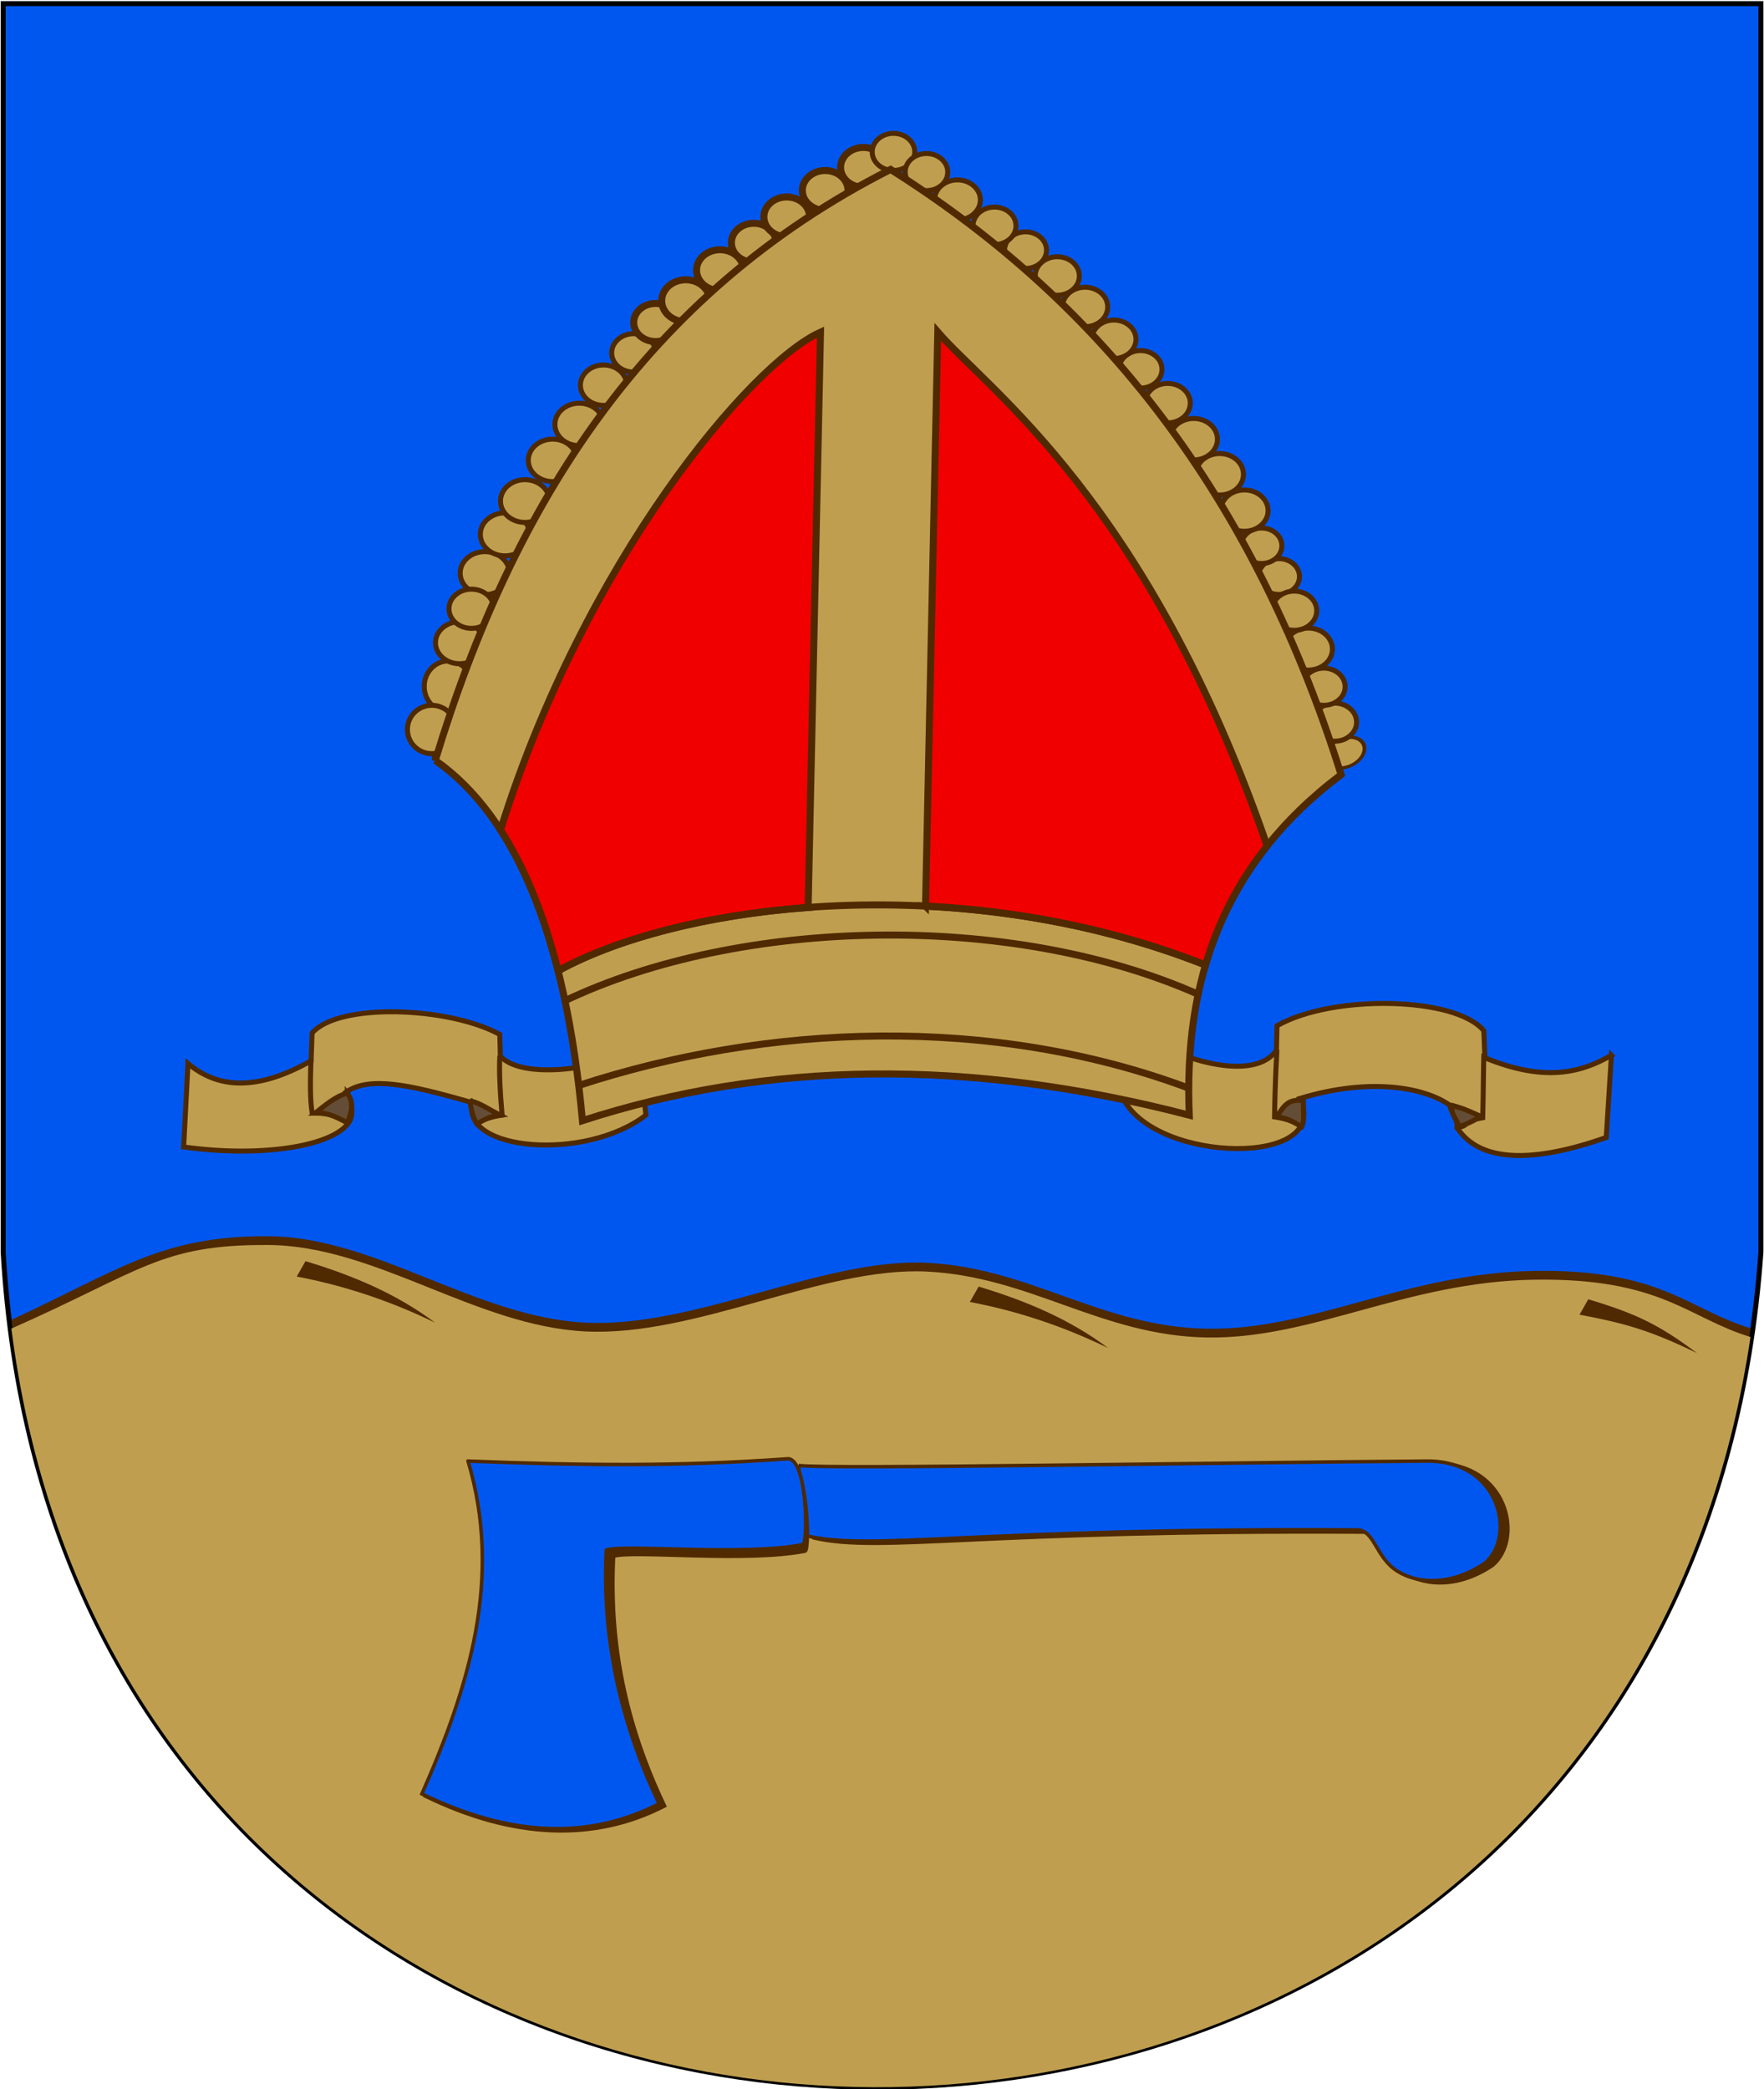 <?xml version="1.0" encoding="UTF-8"?>
<!-- Creator: CorelDRAW -->
<svg xmlns="http://www.w3.org/2000/svg" xmlns:xlink="http://www.w3.org/1999/xlink" xmlns:svg="http://www.w3.org/2000/svg" xml:space="preserve" width="500px" height="592px" shape-rendering="geometricPrecision" text-rendering="geometricPrecision" image-rendering="optimizeQuality" fill-rule="evenodd" clip-rule="evenodd" viewBox="0 0 500 592" version="1.0">
 <g id="Layer_x0020_1">
  <path id="path1937" fill="#0057F0" stroke="black" stroke-width="1.417" d="M0.901 1.028l498.229 -0.001 -0.001 353.798c-22.47,315.868 -479.957,315.237 -498.228,0.043l0 -353.84z"></path>
  <ellipse fill="#BF9F4F" stroke="#4F2900" stroke-width="1.417" transform="matrix(-0.725 0.321 0.256 0.577 381.21 213.29)" rx="7.314" ry="6.381"></ellipse>
  <ellipse fill="#BF9F4F" stroke="#4F2900" stroke-width="1.984" cx="244.733" cy="47.431" rx="6.473" ry="5.647"></ellipse>
  <ellipse fill="#BF9F4F" stroke="#4F2900" stroke-width="1.417" cx="253.252" cy="43.051" rx="6.03" ry="5.26"></ellipse>
  <ellipse fill="#BF9F4F" stroke="#4F2900" stroke-width="1.417" cx="378.328" cy="204.655" rx="6.191" ry="5.4"></ellipse>
  <ellipse fill="#BF9F4F" stroke="#4F2900" stroke-width="1.417" cx="375.225" cy="194.607" rx="6.042" ry="5.271"></ellipse>
  <ellipse fill="#BF9F4F" stroke="#4F2900" stroke-width="1.417" cx="370.846" cy="183.941" rx="6.823" ry="5.952"></ellipse>
  <ellipse fill="#BF9F4F" stroke="#4F2900" stroke-width="1.417" cx="362.513" cy="163.385" rx="5.814" ry="5.072"></ellipse>
  <ellipse fill="#BF9F4F" stroke="#4F2900" stroke-width="1.417" cx="366.859" cy="173.07" rx="6.367" ry="5.554"></ellipse>
  <ellipse fill="#BF9F4F" stroke="#4F2900" stroke-width="1.417" cx="357.581" cy="154.664" rx="5.763" ry="5.027"></ellipse>
  <ellipse fill="#BF9F4F" stroke="#4F2900" stroke-width="1.417" cx="352.724" cy="144.7" rx="6.711" ry="5.854"></ellipse>
  <ellipse fill="#BF9F4F" stroke="#4F2900" stroke-width="1.417" cx="345.719" cy="134.408" rx="6.734" ry="5.874"></ellipse>
  <ellipse fill="#BF9F4F" stroke="#4F2900" stroke-width="1.417" cx="338.345" cy="124.468" rx="6.734" ry="5.874"></ellipse>
  <ellipse fill="#BF9F4F" stroke="#4F2900" stroke-width="1.417" cx="330.969" cy="114.248" rx="6.413" ry="5.594"></ellipse>
  <ellipse fill="#BF9F4F" stroke="#4F2900" stroke-width="1.417" cx="323.274" cy="104.669" rx="6.092" ry="5.315"></ellipse>
  <ellipse fill="#BF9F4F" stroke="#4F2900" stroke-width="1.417" cx="315.739" cy="96.152" rx="6.253" ry="5.454"></ellipse>
  <ellipse fill="#BF9F4F" stroke="#4F2900" stroke-width="1.417" cx="307.562" cy="86.993" rx="6.413" ry="5.594"></ellipse>
  <ellipse fill="#BF9F4F" stroke="#4F2900" stroke-width="1.417" cx="299.682" cy="78.207" rx="6.253" ry="5.454"></ellipse>
  <ellipse fill="#BF9F4F" stroke="#4F2900" stroke-width="1.417" cx="290.684" cy="70.89" rx="5.952" ry="5.192"></ellipse>
  <ellipse fill="#BF9F4F" stroke="#4F2900" stroke-width="1.417" cx="281.886" cy="63.993" rx="6.092" ry="5.315"></ellipse>
  <ellipse fill="#BF9F4F" stroke="#4F2900" stroke-width="1.417" cx="271.387" cy="56.649" rx="6.496" ry="5.667"></ellipse>
  <ellipse fill="#BF9F4F" stroke="#4F2900" stroke-width="1.417" cx="262.604" cy="48.764" rx="6.03" ry="5.26"></ellipse>
  <ellipse fill="#BF9F4F" stroke="#4F2900" stroke-width="1.417" cx="127.065" cy="194.526" rx="6.823" ry="7.22"></ellipse>
  <ellipse fill="#BF9F4F" stroke="#4F2900" stroke-width="1.417" cx="122.394" cy="206.728" rx="6.912" ry="6.85"></ellipse>
  <ellipse fill="#BF9F4F" stroke="#4F2900" stroke-width="1.417" cx="130.262" cy="182.139" rx="6.823" ry="5.952"></ellipse>
  <ellipse fill="#BF9F4F" stroke="#4F2900" stroke-width="1.417" cx="137.415" cy="162.42" rx="6.982" ry="6.091"></ellipse>
  <ellipse fill="#BF9F4F" stroke="#4F2900" stroke-width="1.417" cx="133.626" cy="172.513" rx="6.367" ry="5.554"></ellipse>
  <ellipse fill="#BF9F4F" stroke="#4F2900" stroke-width="1.417" cx="143.128" cy="151.433" rx="6.982" ry="6.091"></ellipse>
  <ellipse fill="#BF9F4F" stroke="#4F2900" stroke-width="1.417" cx="148.801" cy="141.99" rx="6.943" ry="6.056"></ellipse>
  <ellipse fill="#BF9F4F" stroke="#4F2900" stroke-width="1.417" cx="156.633" cy="130.457" rx="6.895" ry="6.015"></ellipse>
  <ellipse fill="#BF9F4F" stroke="#4F2900" stroke-width="1.417" cx="164.184" cy="120.279" rx="6.895" ry="6.015"></ellipse>
  <ellipse fill="#BF9F4F" stroke="#4F2900" stroke-width="1.417" cx="171.079" cy="109.158" rx="6.566" ry="5.728"></ellipse>
  <ellipse fill="#BF9F4F" stroke="#4F2900" stroke-width="1.417" cx="179.615" cy="100.007" rx="6.238" ry="5.442"></ellipse>
  <ellipse fill="#BF9F4F" stroke="#4F2900" stroke-width="1.984" cx="185.813" cy="91.395" rx="6.189" ry="5.399"></ellipse>
  <ellipse fill="#BF9F4F" stroke="#4F2900" stroke-width="1.984" cx="194.372" cy="85.232" rx="6.814" ry="5.944"></ellipse>
  <ellipse fill="#BF9F4F" stroke="#4F2900" stroke-width="1.984" cx="204.082" cy="76.566" rx="6.644" ry="5.796"></ellipse>
  <ellipse fill="#BF9F4F" stroke="#4F2900" stroke-width="1.984" cx="213.642" cy="68.791" rx="6.324" ry="5.516"></ellipse>
  <ellipse fill="#BF9F4F" stroke="#4F2900" stroke-width="1.984" cx="222.991" cy="61.462" rx="6.473" ry="5.647"></ellipse>
  <ellipse fill="#BF9F4F" stroke="#4F2900" stroke-width="1.984" cx="233.893" cy="53.967" rx="6.473" ry="5.647"></ellipse>
  <path id="path1937_0" fill="#4F2900" d="M496.179 376.399c-42.324,284.54 -456.507,283.194 -492.958,-2.378 30.128,-13.857 42.309,-23.883 72.833,-23.692 30.523,0.19 58.745,22.985 89.954,24.5 31.208,1.515 67.275,-18.395 96.675,-16.969 29.399,1.426 49.487,18.19 79.413,18.679 29.926,0.488 56.463,-15.778 92.674,-16.372 36.211,-0.594 43.741,10.928 61.409,16.234z"></path>
  <path id="path1937_1" fill="#BF9F4F" d="M496.179 378.889c-42.324,284.54 -456.507,283.194 -492.958,-2.378 36.975,-16.346 42.309,-23.883 72.833,-23.692 30.523,0.19 58.745,22.985 89.954,24.5 31.208,1.515 67.275,-18.395 96.675,-16.969 29.399,1.426 49.487,18.19 79.413,18.679 29.926,0.488 56.463,-15.778 92.674,-16.372 36.211,-0.594 43.741,10.928 61.409,16.234z"></path>
  <path fill="#4F2900" stroke="#4F2900" stroke-width="0.992" d="M228.524 415.92c7.781,1.141 118.895,-0.83 178.343,-1.245 20.646,0 25.107,21.476 16.185,28.946 -9.37,6.322 -18.631,5.946 -24.559,2.396 -6.274,-3.757 -6.558,-11.335 -11.237,-11.825 -109.453,-0.696 -137.361,6.079 -156.553,1.648l-2.179 -19.92z"></path>
  <path fill="#0057F0" stroke="#4F2900" stroke-width="0.992" d="M226.345 415.298c7.781,1.141 118.895,-0.83 178.343,-1.245 20.646,0 25.107,21.476 16.185,28.946 -9.37,6.322 -18.631,5.946 -24.559,2.396 -6.274,-3.757 -6.558,-11.335 -11.237,-11.825 -109.453,-0.696 -137.361,6.079 -156.553,1.648l-2.179 -19.92z"></path>
  <path fill="#4F2900" stroke="#4F2900" stroke-width="0.992" d="M133.595 414.675c32.162,1.245 58.41,1.867 89.327,-0.311 6.017,-1.141 6.744,24.796 5.291,25.211 -16.715,3.323 -49.091,-0.301 -54.289,1.466 -1.234,24.377 3.234,47.194 14.45,70.742 -19.92,10.271 -42.952,9.337 -67.851,-2.801 13.449,-30.596 22.906,-61.217 13.072,-94.307z"></path>
  <path fill="#0057F0" stroke="#4F2900" stroke-width="0.992" d="M132.661 414.053c32.162,1.245 59.344,1.556 90.261,-0.622 6.017,-1.141 6.121,23.862 4.669,24.277 -16.715,3.323 -50.548,-0.201 -55.746,1.566 -1.234,24.377 3.757,48.34 14.973,71.888 -19.92,10.271 -42.329,9.337 -67.229,-2.801 13.449,-30.596 22.906,-61.217 13.072,-94.307z"></path>
  <path fill="#4F2900" d="M123.324 374.836c-10.842,-8.145 -23.395,-13.436 -36.727,-17.43l-2.49 4.357c12.683,2.412 25.703,6.509 39.217,13.072z"></path>
  <path fill="#4F2900" d="M314.124 382.036c-10.842,-8.145 -23.395,-13.436 -36.727,-17.43l-2.49 4.357c12.683,2.412 25.703,6.509 39.217,13.072z"></path>
  <path fill="#4F2900" d="M481.01 383.457c-10.842,-8.145 -17.482,-11.257 -30.813,-15.251l-2.49 4.357c12.683,2.412 19.789,4.331 33.303,10.893z"></path>
  <g id="_46730744">
   <path id="_46767640" fill="#BF9F4F" stroke="#4F2900" stroke-width="1.417" d="M53.294 301.382c8.23,6.935 19.183,8.085 34.883,-0.75l0.289 -7.882c7.455,-8.647 38.661,-7.523 53.2,0.405l0.155 6.145c5.857,6.435 26.433,4.238 39.084,-1.964l2.179 18.675c-17.114,13.204 -52.487,10.168 -49.161,-3.505 -18.592,-5.383 -29.206,-7.458 -35.821,-3.043 1.767,2.386 2.159,6.471 0.916,8.435 -4.439,7.017 -25.154,10.206 -46.969,7.14l1.245 -23.655z"></path>
   <path id="_46789728" fill="none" stroke="#4F2900" stroke-width="1.417" d="M88.153 300.137c-0.209,5.709 -0.313,11.208 0.311,15.251 6.536,0.104 6.536,1.452 10.582,2.179"></path>
   <path id="_46639912" fill="none" stroke="#4F2900" stroke-width="1.417" d="M141.687 299.204c-0.259,4.202 0.051,10.115 0.622,16.807 -2.905,0.415 -5.395,1.245 -7.47,2.49"></path>
   <path id="_46186904" fill="#644D36" stroke="#4F2900" stroke-width="1.417" d="M98.424 309.786c-3.111,0.822 -5.913,3.107 -9.026,5.602 2.695,-0.108 4.666,0.407 9.026,2.801 1.452,-3.216 1.867,-6.017 0,-8.404z"></path>
   <path id="_47629960" fill="#644D36" stroke="#4F2900" stroke-width="1.417" d="M133.283 311.965c2.801,0.62 5.602,2.592 8.404,4.046 -2.906,0.31 -4.464,1.346 -6.536,2.49 -0.835,-1.243 -1.87,-4.46 -1.867,-6.536z"></path>
  </g>
  <path fill="#BF9F4F" stroke="#4F2900" stroke-width="1.417" d="M456.752 299.057c-9.191,5.292 -19.486,7.421 -35.859,0.709l-0.31 -7.66c-7.997,-9.768 -43.025,-10.367 -58.619,-1.41l-0.166 6.942c-5.867,8.515 -24.824,3.853 -38.809,-4.397l-4.516 18.295c9.778,18.377 59.295,18.932 49.929,-0.225 19.942,-6.081 35.373,-3.134 42.468,1.853 0.71,2.695 2.36,4.197 2.129,6.416 6.636,10.114 22.012,9.884 42.287,2.775l1.466 -23.299z"></path>
  <path fill="#BF9F4F" stroke="#4F2900" stroke-width="1.984" d="M123.385 215.469c21.944,-72.451 59.783,-132.354 129.044,-167.449 56.108,35.356 101.478,88.014 127.706,171.513 -34.149,25.718 -44.594,59.153 -43.047,96.493 -62.811,-16.34 -119.975,-15.303 -171.996,1.556 -4.772,-51.883 -18.675,-85.92 -41.707,-102.114z"></path>
  <path fill="none" stroke="#4F2900" stroke-width="1.984" d="M164.036 307.614c53.115,-17.405 116.781,-20.227 172.906,0.755"></path>
  <path fill="none" stroke="#4F2900" stroke-width="1.984" d="M160.05 283.641c49.531,-23.63 126.4,-25.448 179.564,-1.873"></path>
  <path fill="#F00000" stroke="#4F2900" stroke-width="1.984" d="M262.332 256.784l3.48 -162.701c14.076,16.326 59.451,47.664 93.362,145.631 -8.309,10.452 -13.959,21.77 -17.484,33.779 -25.845,-10.273 -53.274,-15.403 -79.358,-16.71zm-33.269 0.372c-29.009,2.131 -54.286,8.868 -70.877,17.972 -4.042,-16.039 -9.482,-29.348 -16.317,-39.928 23.785,-76.117 70.914,-132.225 90.705,-141.074l-3.511 163.029z"></path>
  <path fill="none" stroke="#4F2900" stroke-width="1.984" d="M341.69 273.494c-67.97,-27.017 -146.89,-18.457 -183.504,1.634"></path>
  <path fill="none" stroke="#4F2900" stroke-width="1.417" d="M420.607 298.584c-0.139,3.906 -0.132,10.326 -0.334,18.163 -6.489,1.159 -3.274,2.577 -7.927,2.773"></path>
  <path fill="none" stroke="#4F2900" stroke-width="1.417" d="M361.941 297.529c-0.086,2.204 -0.522,8.158 -0.668,18.987 3.116,0.469 5.787,1.407 8.012,2.813"></path>
  <path fill="#644D36" stroke="#4F2900" stroke-width="1.417" d="M411.458 313.22c2.037,0.573 3.067,0.773 8.436,3.216 -2.006,-0.121 1.075,0.148 -6.258,2.853 -1.558,-3.633 -2.003,-2.751 -2.179,-6.069z"></path>
  <path fill="#644D36" stroke="#4F2900" stroke-width="1.417" d="M369.399 311.946c-3.782,-0.597 -5.335,0.905 -7.458,4.571 3.117,0.35 4.788,1.521 7.011,2.813 0.895,-1.405 0.449,-5.039 0.447,-7.384z"></path>
 </g>
</svg>
